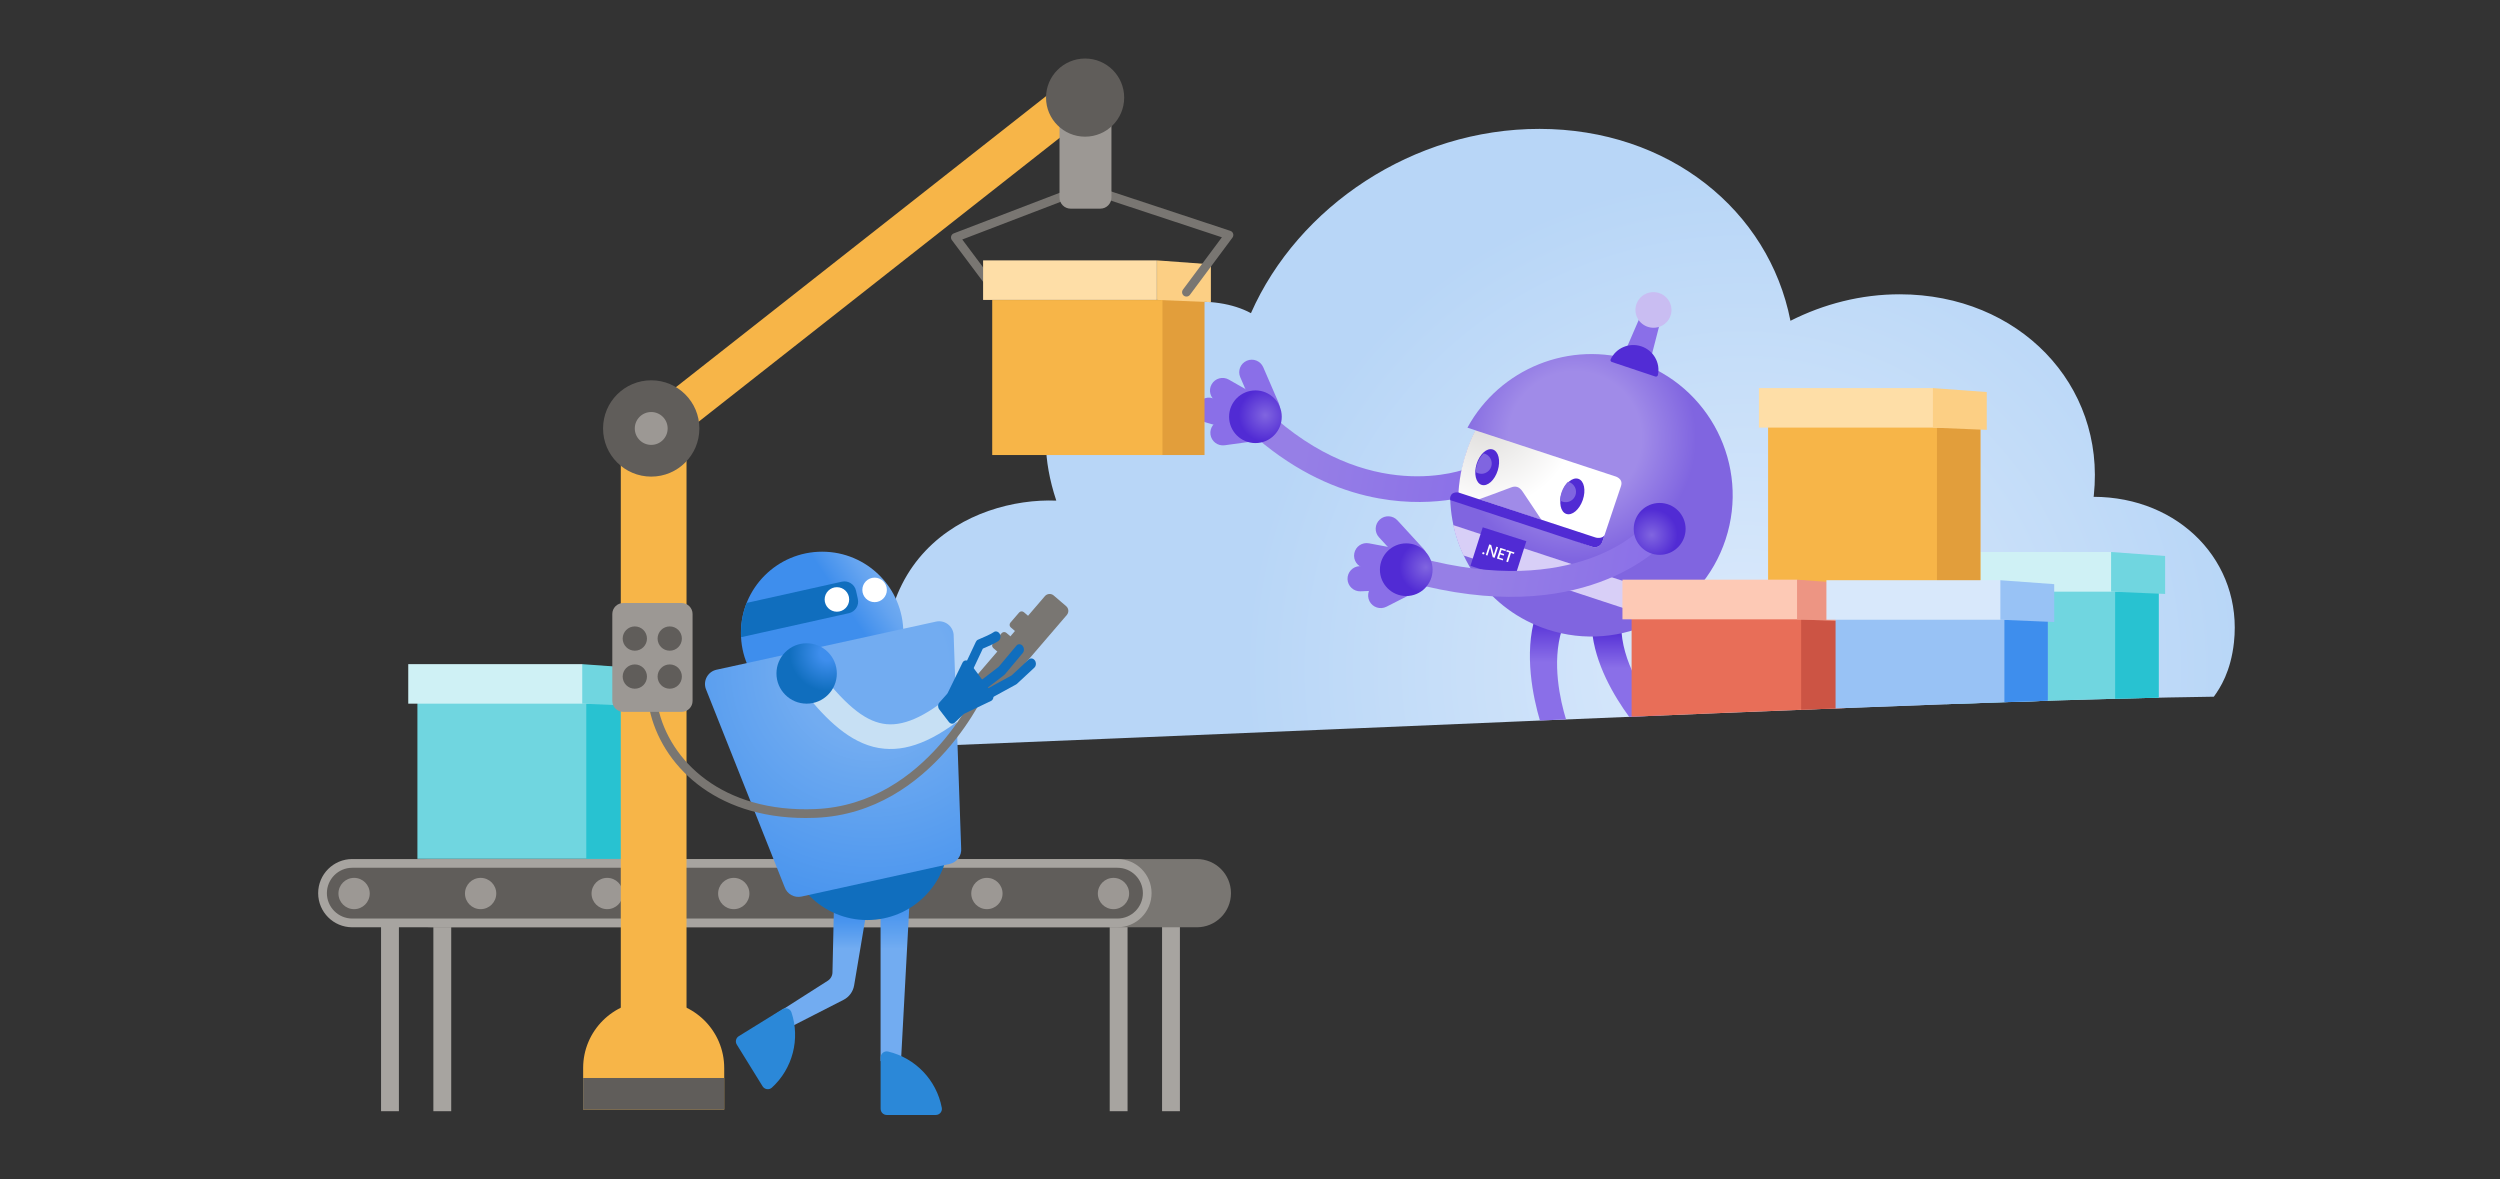 <?xml version="1.0" encoding="utf-8"?>
<!-- Generator: Adobe Illustrator 24.3.0, SVG Export Plug-In . SVG Version: 6.00 Build 0)  -->
<svg version="1.1" id="Layer_1" xmlns="http://www.w3.org/2000/svg" xmlns:xlink="http://www.w3.org/1999/xlink" x="0px" y="0px"
	 viewBox="0 0 636 300" style="enable-background:new 0 0 636 300;" xml:space="preserve">
<rect x="0" y="0" width="636" height="300" fill="#333333" stroke="none"/>
<style type="text/css">
	.st0{fill:#FBC977;}
	.st1{fill:#57AA9A;}
	.st2{fill:#F7B548;}
	.st3{fill:#6BA8F1;}
	.st4{fill:#BDD8F9;}
	.st5{fill:#8065E0;}
	.st6{fill:#FFFFFF;}
	.st7{fill:#1572E0;}
	.st8{fill:#B0D1F7;}
	.st9{fill:#FFD590;}
	.st10{fill:#7FD5CA;}
	.st11{fill:#D8E8FB;}
	.st12{fill:#C2E8E3;}
	.st13{fill:#FFECCD;}
	.st14{fill:#FEDEA7;}
	.st15{fill:#D1C5F4;}
	.st16{fill:#70D6E0;}
	.st17{fill:#25BACA;}
	.st18{fill:#1BA1B5;}
	.st19{fill:#8A6FE8;}
	.st20{fill:url(#SVGID_1_);}
	.st21{fill:#522CD5;}
	.st22{fill:url(#SVGID_2_);}
	.st23{fill:url(#SVGID_3_);}
	.st24{fill:url(#SVGID_4_);}
	.st25{fill:url(#SVGID_5_);}
	.st26{fill:#D8CFF7;}
	.st27{fill:#512BD4;}
	.st28{fill:url(#SVGID_6_);}
	.st29{fill:#A08BE8;}
	.st30{fill:url(#SVGID_7_);}
	.st31{fill:url(#SVGID_8_);}
	.st32{fill:url(#SVGID_9_);}
	.st33{fill:url(#SVGID_10_);}
	.st34{fill:url(#SVGID_11_);}
	.st35{fill:url(#SVGID_12_);}
	.st36{fill:#98C2F5;}
	.st37{fill:#0064DA;}
	.st38{fill:#3E8EED;}
	.st39{fill:#C7E0F4;}
	.st40{fill:#B3AFAB;}
	.st41{fill:#A7A4A0;}
	.st42{fill:#957EE6;}
	.st43{fill:#E5F0FC;}
	.st44{fill:#1DACCC;}
	.st45{fill:#76AFF2;}
	.st46{fill:#FCCF84;}
	.st47{fill:#8DBCF4;}
	.st48{fill:#E1DFDD;}
	.st49{fill:url(#SVGID_13_);}
	.st50{fill:url(#SVGID_14_);}
	.st51{fill:url(#SVGID_15_);}
	.st52{fill:url(#SVGID_16_);}
	.st53{fill:url(#SVGID_17_);}
	.st54{fill:url(#SVGID_18_);}
	.st55{fill:url(#SVGID_19_);}
	.st56{fill:url(#SVGID_20_);}
	.st57{fill:#C8C6C4;}
	.st58{fill:#605D5A;}
	.st59{fill:#797673;}
	.st60{fill:#64BFAF;}
	.st61{fill:#2CC7EA;}
	.st62{fill:url(#SVGID_21_);}
	.st63{fill:url(#SVGID_22_);}
	.st64{fill:url(#SVGID_23_);}
	.st65{fill:url(#SVGID_24_);}
	.st66{fill:url(#SVGID_25_);}
	.st67{fill:url(#SVGID_26_);}
	.st68{fill:#B6E3DE;}
	.st69{fill:#6FCFCE;}
	.st70{fill:#1FB1D1;}
	.st71{fill:url(#SVGID_27_);}
	.st72{fill:#FAC369;}
	.st73{fill:#E29E3B;}
	.st74{fill:#33D5F9;}
	.st75{fill:url(#SVGID_28_);}
	.st76{fill:url(#SVGID_29_);}
	.st77{fill:url(#SVGID_30_);}
	.st78{fill:url(#SVGID_31_);}
	.st79{fill:url(#SVGID_32_);}
	.st80{fill:url(#SVGID_33_);}
	.st81{fill:url(#SVGID_34_);}
	.st82{fill:url(#SVGID_35_);}
	.st83{fill:url(#SVGID_36_);}
	.st84{fill:url(#SVGID_37_);}
	.st85{fill:url(#SVGID_38_);}
	.st86{fill:#D0C5F3;}
	.st87{fill:url(#SVGID_39_);}
	.st88{fill:url(#SVGID_40_);}
	.st89{fill:url(#SVGID_41_);}
	.st90{fill:url(#SVGID_42_);}
	.st91{fill:#EEAB42;}
	.st92{fill:#E8A53F;}
	.st93{fill:#A3C9F6;}
	.st94{fill:url(#SVGID_43_);}
	.st95{fill:url(#SVGID_44_);}
	.st96{fill:url(#SVGID_45_);}
	.st97{fill:url(#SVGID_46_);}
	.st98{fill:url(#SVGID_47_);}
	.st99{fill:url(#SVGID_48_);}
	.st100{fill:url(#SVGID_49_);}
	.st101{fill:url(#SVGID_50_);}
	.st102{fill:#84817D;}
	.st103{fill:url(#SVGID_51_);}
	.st104{fill:url(#SVGID_52_);}
	.st105{fill:url(#SVGID_53_);}
	.st106{fill:url(#SVGID_54_);}
	.st107{fill:url(#SVGID_55_);}
	.st108{fill:url(#SVGID_56_);}
	.st109{fill:url(#SVGID_57_);}
	.st110{fill:url(#SVGID_58_);}
	.st111{fill:#BBACEF;}
	.st112{fill:url(#SVGID_59_);}
	.st113{fill:url(#SVGID_60_);}
	.st114{fill:url(#SVGID_61_);}
	.st115{fill:url(#SVGID_62_);}
	.st116{fill:url(#SVGID_63_);}
	.st117{fill:url(#SVGID_64_);}
	.st118{fill:url(#SVGID_65_);}
	.st119{fill:url(#SVGID_66_);}
	.st120{fill:url(#SVGID_67_);}
	.st121{fill:url(#SVGID_68_);}
	.st122{fill:url(#SVGID_69_);}
	.st123{fill:url(#SVGID_70_);}
	.st124{fill:url(#SVGID_71_);}
	.st125{fill:#CEDB59;}
	.st126{fill:#CCCAC7;}
	.st127{fill:#78881B;}
	.st128{fill:#9C9894;}
	.st129{fill:#EEF3C4;}
	.st130{fill:#B2C133;}
	.st131{fill:#D5E06D;}
	.st132{fill:#A4ECFC;}
	.st133{fill:#0B7891;}
	.st134{fill:#908D89;}
	.st135{fill:#DDDBDA;}
	.st136{fill:url(#SVGID_72_);}
	.st137{fill:url(#SVGID_73_);}
	.st138{fill:#56534F;}
	.st139{fill:#CAE0FA;}
	.st140{fill:#4995EE;}
	.st141{fill:#A7CBF6;}
	.st142{fill:#E86E58;}
	.st143{fill:#FAE969;}
	.st144{fill:#56A84F;}
	.st145{fill:none;stroke:#3085E9;stroke-width:2;stroke-miterlimit:10;}
	.st146{fill:#B2D5F8;}
	.st147{fill:#B2B2B2;}
	.st148{fill:url(#SVGID_74_);}
	.st149{fill:url(#SVGID_75_);}
	.st150{fill:url(#SVGID_76_);}
	.st151{fill:url(#SVGID_77_);}
	.st152{fill:url(#SVGID_78_);}
	.st153{fill:url(#SVGID_79_);}
	.st154{fill:url(#SVGID_80_);}
	.st155{fill:url(#SVGID_81_);}
	.st156{fill:url(#SVGID_82_);}
	.st157{fill:url(#SVGID_83_);}
	.st158{fill:url(#SVGID_84_);}
	.st159{fill:url(#SVGID_85_);}
	.st160{fill:url(#SVGID_86_);}
	.st161{fill:url(#SVGID_87_);}
	.st162{fill:url(#SVGID_88_);}
	.st163{fill:url(#SVGID_89_);}
	.st164{fill:#FFB900;}
	.st165{fill:#D5D3D0;}
	.st166{fill:none;stroke:#FF00FF;stroke-width:1.098;stroke-miterlimit:10;}
	.st167{fill:url(#SVGID_90_);}
	.st168{fill:#EA7F6B;}
	.st169{fill:#22B2C3;}
	.st170{fill:#DF6551;}
	.st171{fill:#F8BB55;}
	.st172{fill:#F8B84F;}
	.st173{fill:#40C9D6;}
	.st174{fill:#CC5444;}
	.st175{fill:#CFEFEB;}
	.st176{fill:#D3E7F8;}
	.st177{fill:#81B5F3;}
	.st178{fill:#4D4D4D;}
	.st179{fill:url(#SVGID_91_);}
	.st180{fill:#2980E7;}
	.st181{fill:#CFF1F5;}
	.st182{fill:#58D0DB;}
	.st183{fill:#28C2D1;}
	.st184{fill:#9FE4EB;}
	.st185{fill:#3097D8;}
	.st186{fill:url(#SVGID_92_);}
	.st187{fill:#939393;}
	.st188{fill:url(#SVGID_93_);}
	.st189{fill:#FEDBA1;}
	.st190{fill:#FAC670;}
	.st191{fill:#625F5B;}
	.st192{fill:#D69521;}
	.st193{fill:#7F7F7F;}
	.st194{fill:#505050;}
	.st195{fill:#D2D2D2;}
	.st196{fill:#848484;}
	.st197{fill:url(#SVGID_94_);}
	.st198{fill:#444444;}
	.st199{fill:#737373;}
	.st200{fill:url(#SVGID_95_);}
	.st201{fill:#549BEF;}
	.st202{fill:#6D6A66;}
	.st203{fill:#38776B;}
	.st204{fill:#9FE0D7;}
	.st205{fill:#45897C;}
	.st206{fill:#CFECE9;}
	.st207{fill:url(#SVGID_96_);}
	.st208{fill:url(#SVGID_97_);}
	.st209{fill:url(#SVGID_98_);}
	.st210{fill:url(#SVGID_99_);}
	.st211{fill:url(#SVGID_100_);}
	.st212{fill:url(#SVGID_101_);}
	.st213{fill:url(#SVGID_102_);}
	.st214{fill:url(#SVGID_103_);}
	.st215{fill:url(#SVGID_104_);}
	.st216{fill:url(#SVGID_105_);}
	.st217{fill:url(#SVGID_106_);}
	.st218{fill:url(#SVGID_107_);}
	.st219{fill:#29C3E5;}
	.st220{fill:#60DEFA;}
	.st221{fill:#0F849E;}
	.st222{fill:#D2F6FE;}
	.st223{fill:#179BB8;}
	.st224{fill:#AFE5DE;}
	.st225{fill:#AE9CEB;}
	.st226{fill:url(#SVGID_108_);}
	.st227{fill:#D6CDF5;}
	.st228{fill:none;stroke:#D6CDF5;stroke-width:2;stroke-miterlimit:10;}
	.st229{fill:#7354DD;}
	.st230{fill:#A8B82F;}
	.st231{fill:#C9BDF2;}
	.st232{fill:#8970E2;}
	.st233{fill:url(#SVGID_109_);}
	.st234{fill:#72ACF1;}
	.st235{fill:#57CACF;}
	.st236{fill:#FAF9F8;}
	.st237{fill:#4A4844;}
	.st238{fill:#797672;}
	.st239{fill:none;stroke:#72ACF1;stroke-width:2;stroke-miterlimit:10;}
	.st240{fill:url(#SVGID_110_);}
	.st241{fill:url(#SVGID_111_);}
	.st242{fill:url(#SVGID_112_);}
	.st243{fill:#C5D43B;}
	.st244{fill:#3085E9;}
	.st245{fill:none;stroke:#FFFFFF;stroke-width:2;stroke-miterlimit:10;}
	.st246{fill:url(#SVGID_113_);}
	.st247{fill:#42403C;}
	.st248{fill:url(#SVGID_114_);stroke:#625F5B;stroke-width:3;stroke-miterlimit:10;}
	.st249{fill:#E6E4E3;}
	.st250{fill:url(#SVGID_115_);}
	.st251{fill:url(#SVGID_116_);}
	.st252{fill:#8EE8FC;}
	.st253{fill:#927BE5;}
	.st254{fill:url(#SVGID_117_);}
	.st255{fill:url(#SVGID_118_);}
	.st256{fill:url(#SVGID_119_);}
	.st257{fill:url(#SVGID_120_);}
	.st258{fill:url(#SVGID_121_);}
	.st259{fill:url(#SVGID_122_);}
	.st260{fill:url(#SVGID_123_);}
	.st261{fill:url(#SVGID_124_);}
	.st262{fill:url(#SVGID_125_);}
	.st263{fill:url(#SVGID_126_);}
	.st264{fill:url(#SVGID_127_);}
	.st265{fill:#22B5D6;}
	.st266{fill-rule:evenodd;clip-rule:evenodd;fill:#848484;}
	.st267{fill-rule:evenodd;clip-rule:evenodd;fill:#29C3E5;}
	.st268{fill-rule:evenodd;clip-rule:evenodd;fill:#0078D7;}
	.st269{fill:#BBB8B4;}
	.st270{fill:none;}
	.st271{fill:#FDC9B5;}
	.st272{fill:#EB8875;}
	.st273{fill:url(#SVGID_128_);}
	.st274{fill:url(#SVGID_129_);}
	.st275{fill:url(#SVGID_130_);}
	.st276{fill:url(#SVGID_131_);}
	.st277{fill:url(#SVGID_132_);}
	.st278{fill:url(#SVGID_133_);}
	.st279{fill:url(#SVGID_134_);}
	.st280{fill:url(#SVGID_135_);}
	.st281{fill:url(#SVGID_136_);}
	.st282{fill:url(#SVGID_137_);}
	.st283{fill:url(#SVGID_138_);}
	.st284{fill:url(#SVGID_139_);}
	.st285{fill:url(#SVGID_140_);}
	.st286{fill:url(#SVGID_141_);}
	.st287{fill:url(#SVGID_142_);}
	.st288{fill:none;stroke:#FFFFFF;stroke-width:2.268;stroke-miterlimit:10;}
	.st289{fill:#FFEED0;}
	.st290{fill:#27BEE0;}
	.st291{fill:#BBF1FD;}
	.st292{fill:#24BADB;}
	.st293{fill:#77E3FB;}
	.st294{fill:#666666;}
	.st295{fill:#AACDF6;}
	.st296{fill:#E6E6E6;}
	.st297{fill:#7E62DF;}
	.st298{fill:url(#SVGID_143_);}
	.st299{fill:url(#SVGID_144_);}
	.st300{fill:#FCD18A;}
	.st301{fill:#D8E377;}
	.st302{fill:#DBE581;}
	.st303{fill:#81921F;}
	.st304{fill:#95A527;}
	.st305{fill-rule:evenodd;clip-rule:evenodd;fill:#A7A4A0;}
	.st306{fill:url(#SVGID_145_);}
	.st307{fill:url(#SVGID_146_);}
	.st308{fill:url(#SVGID_147_);}
	.st309{fill:#FDD490;}
	.st310{fill:#B3B3B3;}
	.st311{fill:#F09250;}
	.st312{fill:url(#SVGID_148_);}
	.st313{fill:url(#SVGID_149_);}
	.st314{fill:url(#SVGID_150_);}
	.st315{fill:url(#SVGID_151_);}
	.st316{fill:url(#SVGID_152_);}
	.st317{fill:#F2A694;}
	.st318{fill:#DC624F;}
	.st319{fill:#FDFDFD;}
	.st320{fill:#D0EDFD;}
	.st321{fill:none;stroke:#8065E0;stroke-width:3.536;stroke-miterlimit:10;}
	.st322{fill:url(#SVGID_153_);}
	.st323{fill:url(#SVGID_154_);}
	.st324{fill:url(#SVGID_155_);}
	.st325{fill:url(#SVGID_156_);}
	.st326{fill:url(#SVGID_157_);}
	.st327{fill:url(#SVGID_158_);}
	.st328{fill:url(#SVGID_159_);}
	.st329{fill:url(#SVGID_160_);}
	.st330{fill:none;stroke:#C8C6C4;stroke-width:0.195;stroke-miterlimit:10;}
	.st331{fill:url(#SVGID_161_);}
	.st332{fill:url(#SVGID_162_);}
	.st333{fill:url(#SVGID_163_);}
	.st334{fill:url(#SVGID_164_);}
	.st335{fill:url(#SVGID_165_);}
	.st336{fill:url(#SVGID_166_);}
	.st337{fill:url(#SVGID_167_);}
	.st338{fill:url(#SVGID_168_);}
	.st339{fill:url(#SVGID_169_);}
	.st340{fill:url(#SVGID_170_);}
	.st341{fill:url(#SVGID_171_);}
	.st342{fill:url(#SVGID_172_);}
	.st343{fill:url(#SVGID_173_);}
	.st344{fill:#0769DC;}
	.st345{fill:#60A2F0;}
	.st346{fill:#B5D5EA;}
	.st347{fill:#FFE5B9;}
	.st348{fill:#88DDE5;}
	.st349{fill:#1189A5;}
	.st350{fill:#222222;}
	.st351{fill:#00D8FF;}
	.st352{fill:url(#SVGID_174_);}
	.st353{fill:#F2F7FE;}
	.st354{fill:#DD0031;}
	.st355{fill:#C3002F;}
	.st356{fill:#EBA841;}
	.st357{fill:#ED9583;}
	.st358{fill:url(#SVGID_175_);}
	.st359{fill:#106EBE;}
	.st360{fill:url(#SVGID_176_);}
	.st361{fill:url(#SVGID_177_);}
	.st362{fill:#2B579A;}
	.st363{fill:url(#SVGID_178_);}
	.st364{fill:url(#SVGID_179_);}
	.st365{fill:url(#SVGID_180_);}
	.st366{fill:url(#SVGID_181_);}
	.st367{fill:url(#SVGID_182_);}
	.st368{fill:url(#SVGID_183_);}
	.st369{fill:url(#SVGID_184_);}
	.st370{fill:url(#SVGID_185_);}
	.st371{fill:url(#SVGID_186_);}
	.st372{fill:url(#SVGID_187_);}
	.st373{fill:url(#SVGID_188_);}
	.st374{fill:url(#SVGID_189_);}
	.st375{fill:url(#SVGID_190_);}
	.st376{fill:url(#SVGID_191_);}
	.st377{fill:#52A898;}
	.st378{fill:#BADBF9;}
	.st379{fill:#E1EFF9;}
	.st380{fill:#6FD0C3;}
	.st381{fill:#EFFAF8;}
	.st382{fill:url(#SVGID_192_);}
	.st383{fill:url(#SVGID_193_);}
	.st384{fill:url(#SVGID_194_);}
	.st385{fill:url(#SVGID_195_);}
	.st386{fill:url(#SVGID_196_);}
	.st387{fill:url(#SVGID_197_);}
	.st388{fill:url(#SVGID_198_);}
	.st389{fill:url(#SVGID_199_);}
	.st390{fill:url(#SVGID_200_);}
	.st391{fill:url(#SVGID_201_);}
	.st392{fill:url(#SVGID_202_);}
	.st393{fill:url(#SVGID_203_);}
	.st394{fill:url(#SVGID_204_);}
	.st395{fill:#C4C1BE;}
	.st396{fill:#9B86E7;}
	.st397{fill:#DF9B39;}
	.st398{fill:none;stroke:#FFFFFF;stroke-width:4;stroke-miterlimit:10;}
	.st399{fill:none;stroke:#FFFFFF;stroke-width:4;stroke-miterlimit:10;stroke-dasharray:4.222,6.333;}
	.st400{fill:none;stroke:#FFFFFF;stroke-width:4;stroke-miterlimit:10;stroke-dasharray:4.17,6.255;}
	.st401{fill:none;stroke:#FFFFFF;stroke-width:4;stroke-miterlimit:10;stroke-dasharray:4.227,6.34;}
	.st402{fill:none;stroke:#FFFFFF;stroke-width:4;stroke-miterlimit:10;stroke-dasharray:4.459,6.689;}
	.st403{fill:#4ADAFA;}
	.st404{fill:#EA7B66;}
	.st405{fill:#D8604D;}
	.st406{fill:#F6B29F;}
	.st407{fill:url(#SVGID_205_);}
	.st408{fill:#FFFFFF;stroke:#C5D43B;stroke-width:2;stroke-miterlimit:10;}
	.st409{fill-rule:evenodd;clip-rule:evenodd;fill:#BDD8F9;}
	.st410{fill-rule:evenodd;clip-rule:evenodd;fill:#76AFF2;}
	.st411{fill:url(#SVGID_206_);}
	.st412{fill:url(#SVGID_207_);}
	.st413{fill:url(#SVGID_208_);}
	.st414{fill:url(#SVGID_209_);}
	.st415{fill:url(#SVGID_210_);}
	.st416{fill:url(#SVGID_211_);}
	.st417{fill:url(#SVGID_212_);}
	.st418{fill:url(#SVGID_213_);}
	.st419{fill:url(#SVGID_214_);}
	.st420{fill:url(#SVGID_215_);}
	.st421{fill:url(#SVGID_216_);}
	.st422{fill:url(#SVGID_217_);}
	.st423{fill:url(#SVGID_218_);}
	.st424{fill:url(#SVGID_219_);}
	.st425{fill:url(#SVGID_220_);}
	.st426{fill:url(#SVGID_221_);}
	.st427{fill:#EC917E;}
	.st428{fill:#B53C33;}
	.st429{fill:url(#SVGID_222_);}
	.st430{fill:#F1A18E;}
	.st431{fill:url(#SVGID_223_);}
	.st432{fill:url(#SVGID_224_);}
	.st433{fill:url(#SVGID_225_);}
	.st434{fill:url(#SVGID_226_);}
	.st435{fill:url(#SVGID_227_);}
	.st436{fill:url(#SVGID_228_);}
	.st437{fill:url(#SVGID_229_);}
	.st438{fill:url(#SVGID_230_);}
	.st439{fill:url(#SVGID_231_);}
	.st440{fill:url(#SVGID_232_);}
	.st441{fill:url(#SVGID_233_);}
	.st442{fill:url(#SVGID_234_);}
	.st443{fill:url(#SVGID_235_);}
	.st444{fill:url(#SVGID_236_);}
	.st445{fill:url(#SVGID_237_);}
	.st446{fill:url(#SVGID_238_);}
	.st447{fill:url(#SVGID_239_);}
	.st448{fill:url(#SVGID_240_);}
	.st449{fill:url(#SVGID_241_);}
	.st450{fill:url(#SVGID_242_);}
	.st451{fill:url(#SVGID_243_);}
	.st452{fill:url(#SVGID_244_);}
	.st453{fill:url(#SVGID_245_);}
	.st454{fill:url(#SVGID_246_);}
	.st455{fill:url(#SVGID_247_);}
	.st456{fill:url(#SVGID_248_);}
	.st457{fill:url(#SVGID_249_);}
	.st458{fill:url(#SVGID_250_);}
	.st459{fill:url(#SVGID_251_);}
	.st460{fill:url(#SVGID_252_);}
	.st461{fill:#1BA6C5;}
	.st462{fill:url(#SVGID_253_);}
	.st463{fill-rule:evenodd;clip-rule:evenodd;fill:#BBF1FD;}
	.st464{fill:url(#SVGID_254_);}
	.st465{fill-rule:evenodd;clip-rule:evenodd;fill:#FFFFFF;}
	.st466{fill-rule:evenodd;clip-rule:evenodd;fill:#B2B2B2;}
	.st467{fill-rule:evenodd;clip-rule:evenodd;fill:#1DACCC;}
	.st468{fill:url(#SVGID_255_);}
	.st469{fill:url(#SVGID_256_);}
	.st470{fill:url(#SVGID_257_);}
	.st471{fill:url(#SVGID_258_);}
	.st472{fill:url(#SVGID_259_);}
	.st473{fill:url(#SVGID_260_);}
	.st474{fill:url(#SVGID_261_);}
	.st475{fill:url(#SVGID_262_);}
	.st476{fill:url(#SVGID_263_);}
	.st477{fill:url(#SVGID_264_);}
	.st478{fill:url(#SVGID_265_);}
	.st479{fill:url(#SVGID_266_);}
	.st480{fill:url(#SVGID_267_);}
	.st481{fill:url(#SVGID_268_);}
	.st482{fill:url(#SVGID_269_);}
	.st483{fill:#D55D4B;}
	.st484{fill:#FDD696;}
	.st485{fill:url(#SVGID_270_);}
	.st486{fill:url(#SVGID_271_);}
	.st487{fill:url(#SVGID_272_);}
	.st488{fill:url(#SVGID_273_);}
	.st489{fill:#5F5F5F;}
	.st490{fill:#F2F6D0;}
	.st491{fill:#227BE5;}
	.st492{fill:#E8FAFE;}
	.st493{fill:url(#SVGID_274_);}
	.st494{fill:url(#SVGID_275_);}
	.st495{fill:url(#SVGID_276_);}
	.st496{fill:url(#SVGID_277_);}
	.st497{fill:url(#SVGID_278_);}
	.st498{fill:url(#SVGID_279_);}
	.st499{fill:url(#SVGID_280_);}
	.st500{fill:url(#SVGID_281_);}
	.st501{fill:url(#SVGID_282_);}
	.st502{fill:url(#SVGID_283_);}
	.st503{fill:url(#SVGID_284_);}
	.st504{fill:url(#SVGID_285_);}
	.st505{fill:url(#SVGID_286_);}
	.st506{fill:url(#SVGID_287_);}
	.st507{fill:url(#SVGID_288_);}
	.st508{fill:url(#SVGID_289_);}
	.st509{fill:#0D7E98;}
	.st510{fill:#E56B56;}
	.st511{fill:#F9BE5C;}
	.st512{fill:#CB8930;}
	.st513{fill:none;stroke:#FFFFFF;stroke-width:2.861;stroke-miterlimit:10;}
	.st514{fill:none;stroke:#B3AFAB;stroke-width:1.43;stroke-linecap:round;stroke-linejoin:round;stroke-miterlimit:10;}
	.st515{fill-rule:evenodd;clip-rule:evenodd;fill:#F7B548;}
	.st516{fill:url(#SVGID_290_);}
	.st517{fill:url(#SVGID_291_);}
	.st518{fill:url(#SVGID_292_);}
	.st519{fill:url(#SVGID_293_);}
	.st520{fill:url(#SVGID_294_);}
	.st521{fill:url(#SVGID_295_);}
	.st522{fill:url(#SVGID_296_);}
	.st523{fill:url(#SVGID_297_);}
	.st524{fill:url(#SVGID_298_);}
	.st525{fill:url(#SVGID_299_);}
	.st526{fill:url(#SVGID_300_);}
	.st527{fill:url(#SVGID_301_);}
	.st528{fill:url(#SVGID_302_);}
	.st529{fill:url(#SVGID_303_);}
	.st530{fill:url(#SVGID_304_);}
	.st531{fill:url(#SVGID_305_);}
	.st532{fill:url(#SVGID_306_);}
	.st533{fill:url(#SVGID_307_);}
	.st534{fill:url(#SVGID_308_);}
	.st535{fill:url(#SVGID_309_);}
	.st536{fill:url(#SVGID_310_);}
	.st537{fill:url(#SVGID_311_);}
	.st538{fill:url(#SVGID_312_);}
	.st539{fill:url(#SVGID_313_);}
	.st540{fill:url(#SVGID_314_);}
	.st541{fill:url(#SVGID_315_);}
	.st542{fill:#138FAB;}
	.st543{fill:#B1E9EE;}
	.st544{fill:none;stroke:#FF00FF;stroke-width:37.753;stroke-miterlimit:10;}
	.st545{clip-path:url(#SVGID_317_);fill:#8065E0;}
	.st546{clip-path:url(#SVGID_317_);fill:#7F64E0;}
	.st547{clip-path:url(#SVGID_317_);fill:#7F63E0;}
	.st548{clip-path:url(#SVGID_317_);fill:#7E63DF;}
	.st549{clip-path:url(#SVGID_317_);fill:#7D62DF;}
	.st550{clip-path:url(#SVGID_317_);fill:#7D61DF;}
	.st551{clip-path:url(#SVGID_317_);fill:#7C60DF;}
	.st552{clip-path:url(#SVGID_317_);fill:#7B5FDF;}
	.st553{clip-path:url(#SVGID_317_);fill:#7B5EDF;}
	.st554{clip-path:url(#SVGID_317_);fill:#7A5DDE;}
	.st555{clip-path:url(#SVGID_317_);fill:#795CDE;}
	.st556{clip-path:url(#SVGID_317_);fill:#785BDE;}
	.st557{clip-path:url(#SVGID_317_);fill:#775ADE;}
	.st558{clip-path:url(#SVGID_317_);fill:#7659DD;}
	.st559{clip-path:url(#SVGID_317_);fill:#7658DD;}
	.st560{clip-path:url(#SVGID_317_);fill:#7557DD;}
	.st561{clip-path:url(#SVGID_317_);fill:#7456DD;}
	.st562{clip-path:url(#SVGID_317_);fill:#7355DC;}
	.st563{clip-path:url(#SVGID_317_);fill:#7254DC;}
	.st564{clip-path:url(#SVGID_317_);fill:#7153DC;}
	.st565{clip-path:url(#SVGID_317_);fill:#7051DC;}
	.st566{clip-path:url(#SVGID_317_);fill:#6F50DB;}
	.st567{clip-path:url(#SVGID_317_);fill:#6E4FDB;}
	.st568{clip-path:url(#SVGID_317_);fill:#6D4EDB;}
	.st569{clip-path:url(#SVGID_317_);fill:#6C4DDB;}
	.st570{clip-path:url(#SVGID_317_);fill:#6B4BDA;}
	.st571{clip-path:url(#SVGID_317_);fill:#6A4ADA;}
	.st572{clip-path:url(#SVGID_317_);fill:#6949DA;}
	.st573{clip-path:url(#SVGID_317_);fill:#6848DA;}
	.st574{clip-path:url(#SVGID_317_);fill:#6746D9;}
	.st575{clip-path:url(#SVGID_317_);fill:#6645D9;}
	.st576{clip-path:url(#SVGID_317_);fill:#6544D9;}
	.st577{clip-path:url(#SVGID_317_);fill:#6443D9;}
	.st578{clip-path:url(#SVGID_317_);fill:#6442D8;}
	.st579{clip-path:url(#SVGID_317_);fill:#6341D8;}
	.st580{clip-path:url(#SVGID_317_);fill:#6240D8;}
	.st581{clip-path:url(#SVGID_317_);fill:#613FD8;}
	.st582{clip-path:url(#SVGID_317_);fill:#603ED8;}
	.st583{clip-path:url(#SVGID_317_);fill:#603DD7;}
	.st584{clip-path:url(#SVGID_317_);fill:#5F3CD7;}
	.st585{clip-path:url(#SVGID_317_);fill:#5E3BD7;}
	.st586{clip-path:url(#SVGID_317_);fill:#5D3AD7;}
	.st587{clip-path:url(#SVGID_317_);fill:#5C39D7;}
	.st588{clip-path:url(#SVGID_317_);fill:#5B38D6;}
	.st589{clip-path:url(#SVGID_317_);fill:#5A37D6;}
	.st590{clip-path:url(#SVGID_317_);fill:#5A36D6;}
	.st591{clip-path:url(#SVGID_317_);fill:#5935D6;}
	.st592{clip-path:url(#SVGID_317_);fill:#5834D6;}
	.st593{clip-path:url(#SVGID_317_);fill:#5732D5;}
	.st594{clip-path:url(#SVGID_317_);fill:#5631D5;}
	.st595{clip-path:url(#SVGID_317_);fill:#5530D5;}
	.st596{clip-path:url(#SVGID_317_);fill:#542FD5;}
	.st597{clip-path:url(#SVGID_317_);fill:#542ED5;}
	.st598{clip-path:url(#SVGID_317_);fill:#532DD4;}
	.st599{clip-path:url(#SVGID_317_);fill:#522CD4;}
	.st600{clip-path:url(#SVGID_317_);fill:#512BD4;}
	.st601{fill:#63D3DE;}
	.st602{fill:url(#SVGID_318_);}
	.st603{fill:url(#SVGID_319_);}
	.st604{fill:url(#SVGID_320_);}
	.st605{fill:none;stroke:#FF00FF;stroke-width:39.664;stroke-miterlimit:10;}
	.st606{fill:url(#SVGID_321_);}
	.st607{fill:url(#SVGID_322_);}
	.st608{fill:url(#SVGID_323_);}
	.st609{fill:url(#SVGID_324_);}
	.st610{fill:url(#SVGID_325_);}
	.st611{fill:url(#SVGID_326_);}
	.st612{fill:url(#SVGID_327_);}
	.st613{fill:url(#SVGID_328_);}
	.st614{fill:url(#SVGID_329_);}
	.st615{fill:url(#SVGID_330_);}
	.st616{fill:url(#SVGID_331_);}
	.st617{fill:#9EAE2B;}
	.st618{fill:url(#SVGID_332_);}
	.st619{fill:url(#SVGID_333_);}
	.st620{fill:url(#SVGID_334_);}
	.st621{fill:url(#SVGID_335_);}
	.st622{fill:url(#SVGID_336_);}
	.st623{fill:url(#SVGID_337_);}
	.st624{fill:url(#SVGID_338_);}
	.st625{fill:url(#SVGID_339_);}
	.st626{fill:url(#SVGID_340_);}
	.st627{fill:url(#SVGID_341_);}
	.st628{fill:url(#SVGID_342_);}
	.st629{fill:url(#SVGID_343_);}
	.st630{fill:url(#SVGID_344_);}
	.st631{fill:url(#SVGID_345_);}
	.st632{fill:url(#SVGID_346_);}
	.st633{fill:url(#SVGID_347_);}
	.st634{fill:#D8F3FE;}
	.st635{fill:#085A7E;}
	.st636{fill:#E1EA95;}
	.st637{fill:#FEE0AD;}
	.st638{fill:#8E7A6F;}
	.st639{fill:#191717;}
	.st640{fill:#F0DB4F;}
	.st641{fill:#323330;}
	.st642{fill:url(#SVGID_348_);}
	.st643{fill:url(#SVGID_349_);}
	.st644{fill:url(#SVGID_350_);}
	.st645{fill:url(#SVGID_351_);}
	.st646{fill:url(#SVGID_352_);}
	.st647{fill:url(#SVGID_353_);}
	.st648{fill:url(#SVGID_354_);}
	.st649{fill:url(#SVGID_355_);}
	.st650{fill:url(#SVGID_356_);}
	.st651{fill:url(#SVGID_357_);}
	.st652{fill:url(#SVGID_358_);}
	.st653{fill:url(#SVGID_359_);}
	.st654{fill:#8577E5;}
	.st655{fill:url(#SVGID_360_);}
	.st656{fill:#263619;}
	.st657{fill:#6E7F17;}
	.st658{fill:#EEEDEC;}
	.st659{fill:#DEE88B;}
	.st660{fill:url(#SVGID_361_);}
	.st661{fill:none;stroke:#FFFFFF;stroke-width:3.008;stroke-linecap:round;stroke-linejoin:round;stroke-miterlimit:10;}
	.st662{fill:none;stroke:#FFFFFF;stroke-width:3.567;stroke-linecap:round;stroke-linejoin:round;stroke-miterlimit:10;}
	.st663{fill:#F7F6F6;}
	.st664{fill:#CBD94F;}
	.st665{fill:#CF5746;}
	.st666{fill:#ED8422;}
	.st667{fill-rule:evenodd;clip-rule:evenodd;fill:#A3C9F6;}
	.st668{fill:url(#SVGID_362_);}
	.st669{fill-rule:evenodd;clip-rule:evenodd;fill:#549BEF;}
	.st670{fill:#FDD99C;}
	.st671{fill:#C4832D;}
	.st672{fill:#FFF2DC;}
	.st673{fill:#1595B2;}
	.st674{fill:url(#SVGID_363_);}
	.st675{fill:url(#SVGID_364_);}
	.st676{fill:url(#SVGID_365_);}
	.st677{fill:url(#SVGID_366_);}
	.st678{fill:url(#SVGID_367_);}
	.st679{fill:url(#SVGID_368_);}
	.st680{fill:url(#SVGID_369_);}
	.st681{fill:url(#SVGID_370_);}
	.st682{fill:url(#SVGID_371_);}
	.st683{fill:url(#SVGID_372_);}
	.st684{fill:url(#SVGID_373_);}
	.st685{fill:url(#SVGID_374_);}
	.st686{fill:url(#SVGID_375_);}
	.st687{fill:#EDF7F6;}
	.st688{fill:url(#SVGID_376_);}
	.st689{fill:url(#SVGID_377_);}
	.st690{fill:#E97762;}
	.st691{fill:url(#SVGID_378_);}
	.st692{fill:url(#SVGID_379_);}
	.st693{fill:url(#SVGID_380_);}
	.st694{fill:url(#SVGID_381_);}
	.st695{fill:url(#SVGID_382_);}
	.st696{fill:url(#SVGID_383_);}
	.st697{fill:url(#SVGID_384_);}
	.st698{fill:url(#SVGID_385_);}
	.st699{fill:url(#SVGID_386_);}
	.st700{fill:url(#SVGID_387_);}
	.st701{fill:url(#SVGID_388_);}
	.st702{fill:#A2AD6D;}
	.st703{fill:#E3646A;}
	.st704{fill:#889643;}
	.st705{fill:#EE8F94;}
	.st706{fill:url(#SVGID_389_);}
	.st707{fill:url(#SVGID_390_);}
	.st708{fill:#1C77E2;}
	.st709{fill:#D18F33;}
	.st710{fill:none;stroke:#C740B6;stroke-width:2.065;stroke-miterlimit:10;}
	.st711{fill:#E26854;}
	.st712{fill:#F9BDAA;}
	.st713{fill:url(#SVGID_391_);}
	.st714{fill:url(#SVGID_392_);}
	.st715{fill:#519F90;}
	.st716{fill:#4E9A8B;}
	.st717{fill:none;stroke:#C2E8E3;stroke-width:1.576;stroke-miterlimit:10;}
	.st718{fill:url(#SVGID_393_);}
	.st719{fill:url(#SVGID_394_);}
	.st720{fill:url(#SVGID_395_);}
	.st721{fill:url(#SVGID_396_);}
	.st722{fill:url(#SVGID_397_);}
	.st723{fill:none;stroke:#FF00FF;stroke-width:29.908;stroke-miterlimit:10;}
	.st724{fill:url(#SVGID_398_);}
	.st725{fill:url(#SVGID_399_);}
	.st726{fill:url(#SVGID_400_);}
	.st727{fill:url(#SVGID_401_);}
	.st728{fill:url(#SVGID_402_);}
	.st729{fill:url(#SVGID_403_);}
	.st730{fill:url(#SVGID_404_);}
	.st731{fill:url(#SVGID_405_);}
	.st732{fill:url(#SVGID_406_);}
	.st733{fill:#2B88D8;}
	.st734{fill:url(#SVGID_407_);}
	.st735{fill:url(#SVGID_408_);}
	.st736{fill:url(#SVGID_409_);}
	.st737{fill:url(#SVGID_410_);}
	.st738{fill:url(#SVGID_411_);}
	.st739{fill:url(#SVGID_412_);}
	.st740{fill:url(#SVGID_413_);}
	.st741{fill:url(#SVGID_414_);}
	.st742{fill:url(#SVGID_415_);}
	.st743{fill:url(#SVGID_416_);}
	.st744{fill:url(#SVGID_417_);}
	.st745{fill:url(#SVGID_418_);}
	.st746{fill:url(#SVGID_419_);}
	.st747{fill:url(#SVGID_420_);}
	.st748{fill:url(#SVGID_421_);}
	.st749{fill:url(#SVGID_422_);}
	.st750{fill:url(#SVGID_423_);}
	.st751{fill:#F0AE00;}
	.st752{fill:#3F3C38;}
	.st753{fill:#BBCB37;}
	.st754{fill:url(#SVGID_424_);}
	.st755{fill:url(#SVGID_425_);}
	.st756{fill:url(#SVGID_426_);}
	.st757{fill:url(#SVGID_427_);}
	.st758{fill:url(#SVGID_428_);}
	.st759{fill:url(#SVGID_429_);}
	.st760{fill:url(#SVGID_430_);}
	.st761{fill:url(#SVGID_431_);}
	.st762{fill:url(#SVGID_432_);}
	.st763{fill:url(#SVGID_433_);}
	.st764{fill:url(#SVGID_434_);}
	.st765{fill:url(#SVGID_435_);}
	.st766{fill:url(#SVGID_436_);}
	.st767{fill:url(#SVGID_437_);}
	.st768{fill:url(#SVGID_438_);}
	.st769{fill:url(#SVGID_439_);}
	.st770{fill:#F4AC99;}
	.st771{fill:url(#SVGID_440_);}
	.st772{fill:url(#SVGID_441_);}
	.st773{fill:url(#SVGID_442_);}
	.st774{fill:url(#SVGID_443_);}
	.st775{fill:url(#SVGID_444_);}
	.st776{fill:url(#SVGID_445_);}
	.st777{clip-path:url(#SVGID_447_);fill:#8065E0;}
	.st778{clip-path:url(#SVGID_447_);fill:#7F64E0;}
	.st779{clip-path:url(#SVGID_447_);fill:#7F63E0;}
	.st780{clip-path:url(#SVGID_447_);fill:#7E63DF;}
	.st781{clip-path:url(#SVGID_447_);fill:#7D62DF;}
	.st782{clip-path:url(#SVGID_447_);fill:#7D61DF;}
	.st783{clip-path:url(#SVGID_447_);fill:#7C60DF;}
	.st784{clip-path:url(#SVGID_447_);fill:#7B5FDF;}
	.st785{clip-path:url(#SVGID_447_);fill:#7B5EDF;}
	.st786{clip-path:url(#SVGID_447_);fill:#7A5DDE;}
	.st787{clip-path:url(#SVGID_447_);fill:#795CDE;}
	.st788{clip-path:url(#SVGID_447_);fill:#785BDE;}
	.st789{clip-path:url(#SVGID_447_);fill:#775ADE;}
	.st790{clip-path:url(#SVGID_447_);fill:#7659DD;}
	.st791{clip-path:url(#SVGID_447_);fill:#7658DD;}
	.st792{clip-path:url(#SVGID_447_);fill:#7557DD;}
	.st793{clip-path:url(#SVGID_447_);fill:#7456DD;}
	.st794{clip-path:url(#SVGID_447_);fill:#7355DC;}
	.st795{clip-path:url(#SVGID_447_);fill:#7254DC;}
	.st796{clip-path:url(#SVGID_447_);fill:#7153DC;}
	.st797{clip-path:url(#SVGID_447_);fill:#7051DC;}
	.st798{clip-path:url(#SVGID_447_);fill:#6F50DB;}
	.st799{clip-path:url(#SVGID_447_);fill:#6E4FDB;}
	.st800{clip-path:url(#SVGID_447_);fill:#6D4EDB;}
	.st801{clip-path:url(#SVGID_447_);fill:#6C4DDB;}
	.st802{clip-path:url(#SVGID_447_);fill:#6B4BDA;}
	.st803{clip-path:url(#SVGID_447_);fill:#6A4ADA;}
	.st804{clip-path:url(#SVGID_447_);fill:#6949DA;}
	.st805{clip-path:url(#SVGID_447_);fill:#6848DA;}
	.st806{clip-path:url(#SVGID_447_);fill:#6746D9;}
	.st807{clip-path:url(#SVGID_447_);fill:#6645D9;}
	.st808{clip-path:url(#SVGID_447_);fill:#6544D9;}
	.st809{clip-path:url(#SVGID_447_);fill:#6443D9;}
	.st810{clip-path:url(#SVGID_447_);fill:#6442D8;}
	.st811{clip-path:url(#SVGID_447_);fill:#6341D8;}
	.st812{clip-path:url(#SVGID_447_);fill:#6240D8;}
	.st813{clip-path:url(#SVGID_447_);fill:#613FD8;}
	.st814{clip-path:url(#SVGID_447_);fill:#603ED8;}
	.st815{clip-path:url(#SVGID_447_);fill:#603DD7;}
	.st816{clip-path:url(#SVGID_447_);fill:#5F3CD7;}
	.st817{clip-path:url(#SVGID_447_);fill:#5E3BD7;}
	.st818{clip-path:url(#SVGID_447_);fill:#5D3AD7;}
	.st819{clip-path:url(#SVGID_447_);fill:#5C39D7;}
	.st820{clip-path:url(#SVGID_447_);fill:#5B38D6;}
	.st821{clip-path:url(#SVGID_447_);fill:#5A37D6;}
	.st822{clip-path:url(#SVGID_447_);fill:#5A36D6;}
	.st823{clip-path:url(#SVGID_447_);fill:#5935D6;}
	.st824{clip-path:url(#SVGID_447_);fill:#5834D6;}
	.st825{clip-path:url(#SVGID_447_);fill:#5732D5;}
	.st826{clip-path:url(#SVGID_447_);fill:#5631D5;}
	.st827{clip-path:url(#SVGID_447_);fill:#5530D5;}
	.st828{clip-path:url(#SVGID_447_);fill:#542FD5;}
	.st829{clip-path:url(#SVGID_447_);fill:#542ED5;}
	.st830{clip-path:url(#SVGID_447_);fill:#532DD4;}
	.st831{clip-path:url(#SVGID_447_);fill:#522CD4;}
	.st832{clip-path:url(#SVGID_447_);fill:#512BD4;}
	.st833{fill:url(#SVGID_448_);}
	.st834{clip-path:url(#SVGID_450_);fill:#8065E0;}
	.st835{clip-path:url(#SVGID_450_);fill:#7F64E0;}
	.st836{clip-path:url(#SVGID_450_);fill:#7F63E0;}
	.st837{clip-path:url(#SVGID_450_);fill:#7E63DF;}
	.st838{clip-path:url(#SVGID_450_);fill:#7D62DF;}
	.st839{clip-path:url(#SVGID_450_);fill:#7D61DF;}
	.st840{clip-path:url(#SVGID_450_);fill:#7C60DF;}
	.st841{clip-path:url(#SVGID_450_);fill:#7B5FDF;}
	.st842{clip-path:url(#SVGID_450_);fill:#7B5EDF;}
	.st843{clip-path:url(#SVGID_450_);fill:#7A5DDE;}
	.st844{clip-path:url(#SVGID_450_);fill:#795CDE;}
	.st845{clip-path:url(#SVGID_450_);fill:#785BDE;}
	.st846{clip-path:url(#SVGID_450_);fill:#775ADE;}
	.st847{clip-path:url(#SVGID_450_);fill:#7659DD;}
	.st848{clip-path:url(#SVGID_450_);fill:#7658DD;}
	.st849{clip-path:url(#SVGID_450_);fill:#7557DD;}
	.st850{clip-path:url(#SVGID_450_);fill:#7456DD;}
	.st851{clip-path:url(#SVGID_450_);fill:#7355DC;}
	.st852{clip-path:url(#SVGID_450_);fill:#7254DC;}
	.st853{clip-path:url(#SVGID_450_);fill:#7153DC;}
	.st854{clip-path:url(#SVGID_450_);fill:#7051DC;}
	.st855{clip-path:url(#SVGID_450_);fill:#6F50DB;}
	.st856{clip-path:url(#SVGID_450_);fill:#6E4FDB;}
	.st857{clip-path:url(#SVGID_450_);fill:#6D4EDB;}
	.st858{clip-path:url(#SVGID_450_);fill:#6C4DDB;}
	.st859{clip-path:url(#SVGID_450_);fill:#6B4BDA;}
	.st860{clip-path:url(#SVGID_450_);fill:#6A4ADA;}
	.st861{clip-path:url(#SVGID_450_);fill:#6949DA;}
	.st862{clip-path:url(#SVGID_450_);fill:#6848DA;}
	.st863{clip-path:url(#SVGID_450_);fill:#6746D9;}
	.st864{clip-path:url(#SVGID_450_);fill:#6645D9;}
	.st865{clip-path:url(#SVGID_450_);fill:#6544D9;}
	.st866{clip-path:url(#SVGID_450_);fill:#6443D9;}
	.st867{clip-path:url(#SVGID_450_);fill:#6442D8;}
	.st868{clip-path:url(#SVGID_450_);fill:#6341D8;}
	.st869{clip-path:url(#SVGID_450_);fill:#6240D8;}
	.st870{clip-path:url(#SVGID_450_);fill:#613FD8;}
	.st871{clip-path:url(#SVGID_450_);fill:#603ED8;}
	.st872{clip-path:url(#SVGID_450_);fill:#603DD7;}
	.st873{clip-path:url(#SVGID_450_);fill:#5F3CD7;}
	.st874{clip-path:url(#SVGID_450_);fill:#5E3BD7;}
	.st875{clip-path:url(#SVGID_450_);fill:#5D3AD7;}
	.st876{clip-path:url(#SVGID_450_);fill:#5C39D7;}
	.st877{clip-path:url(#SVGID_450_);fill:#5B38D6;}
	.st878{clip-path:url(#SVGID_450_);fill:#5A37D6;}
	.st879{clip-path:url(#SVGID_450_);fill:#5A36D6;}
	.st880{clip-path:url(#SVGID_450_);fill:#5935D6;}
	.st881{clip-path:url(#SVGID_450_);fill:#5834D6;}
	.st882{clip-path:url(#SVGID_450_);fill:#5732D5;}
	.st883{clip-path:url(#SVGID_450_);fill:#5631D5;}
	.st884{clip-path:url(#SVGID_450_);fill:#5530D5;}
	.st885{clip-path:url(#SVGID_450_);fill:#542FD5;}
	.st886{clip-path:url(#SVGID_450_);fill:#542ED5;}
	.st887{clip-path:url(#SVGID_450_);fill:#532DD4;}
	.st888{clip-path:url(#SVGID_450_);fill:#522CD4;}
	.st889{clip-path:url(#SVGID_450_);fill:#512BD4;}
	.st890{fill:url(#SVGID_451_);}
	.st891{fill:url(#SVGID_452_);}
	.st892{fill:url(#SVGID_453_);}
	.st893{fill:url(#SVGID_454_);}
	.st894{fill:url(#SVGID_455_);}
	.st895{fill:url(#SVGID_456_);}
	.st896{fill:url(#SVGID_457_);}
	.st897{fill:url(#SVGID_458_);}
	.st898{fill:url(#SVGID_459_);}
	.st899{fill:url(#SVGID_460_);}
	.st900{fill:url(#SVGID_461_);}
	.st901{fill:url(#SVGID_462_);}
	.st902{fill:url(#SVGID_463_);}
	.st903{fill:url(#SVGID_464_);}
	.st904{fill:url(#SVGID_465_);}
	.st905{fill:url(#SVGID_466_);}
	.st906{fill:url(#SVGID_467_);}
	.st907{fill:url(#SVGID_468_);}
	.st908{fill:url(#SVGID_469_);}
	.st909{fill:#EB8470;}
	.st910{fill:url(#SVGID_470_);}
	.st911{fill:url(#SVGID_471_);}
	.st912{fill:url(#SVGID_472_);}
	.st913{fill:url(#SVGID_473_);}
	.st914{fill:url(#SVGID_474_);}
	.st915{fill:url(#SVGID_475_);}
	.st916{fill:url(#SVGID_476_);}
	.st917{fill:url(#SVGID_477_);}
	.st918{fill:url(#SVGID_478_);}
	.st919{fill:url(#SVGID_479_);}
	.st920{fill:url(#SVGID_480_);}
	.st921{fill:url(#SVGID_481_);}
	.st922{fill:url(#SVGID_482_);}
	.st923{fill:url(#SVGID_483_);}
	.st924{fill:url(#SVGID_484_);}
	.st925{fill:url(#SVGID_485_);}
	.st926{fill:url(#SVGID_486_);}
	.st927{fill:url(#SVGID_487_);}
	.st928{fill:url(#SVGID_488_);}
	.st929{fill:url(#SVGID_489_);}
	.st930{fill:url(#SVGID_490_);}
	.st931{fill:url(#SVGID_491_);}
	.st932{fill:url(#SVGID_492_);}
	.st933{fill:url(#SVGID_493_);}
	.st934{fill:url(#SVGID_494_);}
	.st935{fill:url(#SVGID_495_);}
	.st936{fill:url(#SVGID_496_);}
	.st937{fill:url(#SVGID_497_);}
	.st938{fill:url(#SVGID_498_);}
	.st939{fill:url(#SVGID_499_);}
	.st940{fill:url(#SVGID_500_);}
	.st941{fill:url(#SVGID_501_);}
	.st942{fill:url(#SVGID_502_);}
	.st943{fill:url(#SVGID_503_);}
	.st944{fill:url(#SVGID_504_);}
	.st945{fill:url(#SVGID_505_);}
	.st946{fill:url(#SVGID_506_);}
	.st947{fill:url(#SVGID_507_);}
	.st948{fill:url(#SVGID_508_);}
	.st949{fill:url(#SVGID_509_);}
	.st950{fill:url(#SVGID_510_);}
	.st951{fill:url(#SVGID_511_);}
	.st952{fill:url(#SVGID_512_);}
	.st953{fill:url(#SVGID_513_);}
	.st954{fill:url(#SVGID_514_);}
	.st955{fill:url(#SVGID_515_);}
	.st956{fill:url(#SVGID_516_);}
	.st957{fill:url(#SVGID_517_);}
	.st958{fill:url(#SVGID_518_);}
	.st959{fill:url(#SVGID_519_);}
	.st960{fill:url(#SVGID_520_);}
	.st961{fill:url(#SVGID_521_);}
	.st962{fill:url(#SVGID_522_);}
	.st963{fill:url(#SVGID_523_);}
	.st964{fill:url(#SVGID_524_);}
	.st965{fill:url(#SVGID_525_);}
	.st966{fill:url(#SVGID_526_);}
	.st967{fill:url(#SVGID_527_);}
	.st968{fill:url(#SVGID_528_);}
	.st969{fill:url(#SVGID_529_);}
	.st970{fill:url(#SVGID_530_);}
	.st971{fill:url(#SVGID_531_);}
	.st972{fill:url(#SVGID_532_);}
	.st973{fill:url(#SVGID_533_);}
	.st974{fill:url(#SVGID_534_);}
	.st975{fill:url(#SVGID_535_);}
	.st976{fill:url(#SVGID_536_);}
	.st977{fill:url(#SVGID_537_);}
	.st978{fill:url(#SVGID_538_);}
	.st979{fill:url(#SVGID_539_);}
	.st980{fill:url(#SVGID_540_);}
	.st981{fill:url(#SVGID_541_);}
	.st982{fill:url(#SVGID_542_);}
	.st983{fill:#F9C163;}
	.st984{fill:url(#SVGID_543_);}
	.st985{fill:#E6F2FC;}
	.st986{fill:url(#SVGID_544_);}
	.st987{fill:url(#SVGID_545_);}
	.st988{fill:url(#SVGID_546_);}
	.st989{fill:url(#SVGID_547_);}
	.st990{fill:url(#SVGID_548_);}
	.st991{fill:url(#SVGID_549_);}
	.st992{fill:none;stroke:#908D89;stroke-width:2;stroke-miterlimit:10;}
	.st993{fill:url(#SVGID_550_);}
	.st994{fill:url(#SVGID_551_);}
	.st995{fill:url(#SVGID_552_);}
	.st996{fill:url(#SVGID_553_);}
	.st997{fill:url(#SVGID_554_);}
	.st998{fill:url(#SVGID_555_);}
	.st999{fill:url(#SVGID_556_);}
	.st1000{fill:url(#SVGID_557_);}
	.st1001{fill:url(#SVGID_558_);}
	.st1002{fill:url(#SVGID_559_);}
	.st1003{fill:url(#SVGID_560_);}
	.st1004{fill:url(#SVGID_561_);}
	.st1005{fill:url(#SVGID_562_);}
	.st1006{fill:url(#SVGID_563_);}
	.st1007{fill:url(#SVGID_564_);}
	.st1008{fill:url(#SVGID_565_);}
	.st1009{fill:#2ECCEF;}
	.st1010{fill:url(#SVGID_566_);}
	.st1011{fill:#DDF3FF;}
	.st1012{fill:#DF972B;}
	.st1013{fill:#F2F1F0;}
	.st1014{fill:#F4F3F2;}
	.st1015{fill:#6BAFE9;}
	.st1016{fill:#E96F5F;}
	.st1017{fill:#F2D850;}
	.st1018{fill:#8DE265;}
	.st1019{fill:url(#SVGID_567_);}
	.st1020{fill:url(#SVGID_570_);}
	.st1021{fill:url(#SVGID_573_);}
</style>
<g>
	
		<radialGradient id="SVGID_1_" cx="443.388" cy="170.255" r="131.029" gradientTransform="matrix(1 0 0 0.99 0 1.702)" gradientUnits="userSpaceOnUse">
		<stop  offset="0.117" style="stop-color:#D8E8FB"/>
		<stop  offset="0.97" style="stop-color:#B8D6F7"/>
	</radialGradient>
	<path class="st20" d="M532.61,126.39c0.01-0.13,0.06-0.27,0.06-0.4c2.98-28.2-19.11-51.08-49.34-51.12
		c-9.9-0.01-19.4,2.47-27.84,6.74c-5.51-28.15-30.99-48.79-63.82-48.82c-32.13-0.03-61.44,19.71-73.43,46.88
		c-18.37-9.97-63.55,5.4-49.52,47.69c-21.25-0.83-54.05,14.03-40.52,62.78c167.93-6.81,276.22-12.1,335-12.9
		c1.63-2.26,4.31-6.38,5.12-13.82C570.53,143,554.48,126.43,532.61,126.39z"/>
	
		<linearGradient id="SVGID_2_" gradientUnits="userSpaceOnUse" x1="471.123" y1="102.356" x2="525.872" y2="102.356" gradientTransform="matrix(1.127 0.203 -0.177 0.984 -196.766 -84.46)">
		<stop  offset="0.249" style="stop-color:#967FE6"/>
		<stop  offset="1" style="stop-color:#8A6FE8"/>
	</linearGradient>
	<path class="st22" d="M377.21,125.08l-3.45-6.09l-0.28,0.11c-1.02,0.41-25.25,9.71-51.34-14.78l-0.22-0.21l-5.42,4.45l0.22,0.21
		c1.59,1.5,3.25,2.94,4.93,4.29c10.35,8.31,20.48,12.18,29.17,13.74c15.13,2.72,25.94-1.54,26.11-1.61L377.21,125.08z"/>
	<g>
		<path class="st19" d="M321.37,93.43l3.92,9.06c0.7,1.61-0.04,3.49-1.66,4.19l0,0c-1.61,0.7-3.49-0.04-4.19-1.66l-3.92-9.06
			c-0.7-1.61,0.04-3.49,1.66-4.19l0,0C318.8,91.07,320.67,91.81,321.37,93.43z"/>
		<path class="st19" d="M318.1,112.37l-6.57,0.91c-1.75,0.23-3.36-1-3.59-2.76c-0.23-1.75,1-3.36,2.76-3.59l6.74-0.93L318.1,112.37z
			"/>
		<path class="st19" d="M315.38,110.03l-8.77-2.61c-1.69-0.51-2.65-2.3-2.14-3.99c0.51-1.69,2.3-2.65,3.99-2.14l6.53,1.92
			L315.38,110.03z"/>
		<path class="st19" d="M317.4,106.68l-7.96-4.54c-1.54-0.87-2.08-2.83-1.2-4.37c0.87-1.54,2.83-2.08,4.37-1.2l8.1,4.62
			L317.4,106.68z"/>
		
			<radialGradient id="SVGID_3_" cx="9405.154" cy="-1053.696" r="6.704" gradientTransform="matrix(-0.273 -0.962 -0.962 0.273 1875.858 9441.004)" gradientUnits="userSpaceOnUse">
			<stop  offset="0" style="stop-color:#8065E0"/>
			<stop  offset="1" style="stop-color:#512BD4"/>
		</radialGradient>
		<circle class="st23" cx="319.38" cy="106.02" r="6.7"/>
	</g>
	<linearGradient id="SVGID_4_" gradientUnits="userSpaceOnUse" x1="393.801" y1="156.755" x2="393.801" y2="183.308">
		<stop  offset="0" style="stop-color:#522CD5"/>
		<stop  offset="0.44" style="stop-color:#8A6FE8"/>
	</linearGradient>
	<path class="st24" d="M397.34,160.2l-6.72-3.45c-2.99,9.51-0.57,20.8,1.14,26.55c2.23-0.09,4.44-0.19,6.64-0.28
		C396.96,178.32,394.7,168.61,397.34,160.2z"/>
	<linearGradient id="SVGID_5_" gradientUnits="userSpaceOnUse" x1="413.681" y1="160.167" x2="413.681" y2="182.349">
		<stop  offset="0" style="stop-color:#522CD5"/>
		<stop  offset="0.44" style="stop-color:#8A6FE8"/>
	</linearGradient>
	<path class="st25" d="M412.52,160.85l-7.53-0.68c0.69,8.68,5.71,17.06,9.46,22.18c2.66-0.11,5.31-0.22,7.92-0.33
		C419.37,178.38,413.24,169.94,412.52,160.85z"/>
	
		<radialGradient id="SVGID_6_" cx="-1961.652" cy="-1086.242" r="35.776" gradientTransform="matrix(0.95 0.312 -0.312 0.95 1925.322 1755.421)" gradientUnits="userSpaceOnUse">
		<stop  offset="0.474" style="stop-color:#A08BE8"/>
		<stop  offset="0.862" style="stop-color:#8065E0"/>
	</radialGradient>
	<path class="st28" d="M371.1,125.32c0.59-9.4,4.32-15.83,4.32-15.83l-2.04-0.67l-0.04-0.06c8.14-14.92,26.02-22.38,42.75-16.88
		c18.85,6.2,29.1,26.51,22.9,45.35c-6.2,18.85-26.51,29.1-45.35,22.9c-14.87-4.89-24.39-18.57-24.7-33.38
		C369,126.15,369.34,125.14,371.1,125.32z"/>
	<path class="st26" d="M369.69,133.58l58.92,19.39c-2.06,1.81-4.31,3.37-6.71,4.66l-49.58-16.31
		C371.16,138.86,370.27,136.26,369.69,133.58z"/>
	<g>
		
			<rect x="375.46" y="135.76" transform="matrix(-0.953 -0.304 0.304 -0.953 701.709 391.019)" class="st27" width="11.64" height="10.3"/>
		<g>
			<path class="st6" d="M377.27,141c-0.07-0.02-0.13-0.07-0.16-0.13c-0.04-0.07-0.04-0.14-0.02-0.2c0.02-0.07,0.07-0.12,0.14-0.16
				c0.07-0.03,0.14-0.04,0.21-0.02c0.07,0.02,0.13,0.07,0.17,0.14c0.04,0.07,0.04,0.14,0.02,0.21c-0.02,0.07-0.07,0.12-0.14,0.15
				C377.42,141.02,377.35,141.03,377.27,141z"/>
			<path class="st6" d="M380.23,141.91l-0.48-0.15l-0.62-2.4c-0.02-0.06-0.03-0.12-0.03-0.18l-0.01,0
				c-0.01,0.06-0.04,0.19-0.11,0.38l-0.57,1.78l-0.42-0.14l0.87-2.71l0.51,0.16l0.59,2.34c0.03,0.1,0.04,0.16,0.05,0.2l0.01,0
				c0.01-0.08,0.04-0.2,0.1-0.37l0.56-1.75l0.42,0.14L380.23,141.91z"/>
			<path class="st6" d="M382.3,142.57l-1.48-0.48l0.87-2.71l1.42,0.46l-0.12,0.38l-0.99-0.32l-0.25,0.77l0.91,0.29l-0.12,0.38
				l-0.91-0.29l-0.26,0.8l1.04,0.34L382.3,142.57z"/>
			<path class="st6" d="M385.15,140.92l-0.76-0.24l-0.75,2.33l-0.44-0.14l0.75-2.33l-0.76-0.24l0.12-0.38l1.96,0.63L385.15,140.92z"
				/>
		</g>
	</g>
	<g>
		
			<radialGradient id="SVGID_7_" cx="-1985.924" cy="-1084.91" r="37.075" gradientTransform="matrix(0.95 0.312 -0.312 0.95 1925.322 1755.421)" gradientUnits="userSpaceOnUse">
			<stop  offset="0.093" style="stop-color:#E1DFDD"/>
			<stop  offset="0.657" style="stop-color:#FFFFFF"/>
		</radialGradient>
		<path class="st30" d="M371.03,125.3c0.59-9.28,4.23-15.67,4.32-15.82l35.4,11.65c0,0,2.31,0.51,1.63,2.54
			c-0.67,2.04-2.65,7.77-4.74,14.13c-0.43,1.31-1.71,1.59-2.55,1.31C405.09,139.11,371.45,127,371.03,125.3z"/>
		<path class="st29" d="M392.15,132.26c0,0-4.03-6.1-4.83-7.25c-0.8-1.15-1.72-1.5-2.97-0.98c-1.25,0.52-8.11,2.99-8.11,2.99
			L392.15,132.26z"/>
		<path class="st27" d="M368.94,127.23c0,0-0.41-2.19,2.09-1.94c0-0.01,34.82,11.43,34.82,11.43c0.81,0.27,2.01,0.13,2.36-0.63
			c-0.19,0.56-0.37,1.13-0.56,1.71c-0.39,1.19-1.48,1.53-2.31,1.37c-0.08-0.02-0.16-0.03-0.25-0.06l-2.38-0.78L368.94,127.23z"/>
		
			<ellipse transform="matrix(0.327 -0.945 0.945 0.327 149.998 462.913)" class="st27" cx="399.89" cy="126.18" rx="4.72" ry="2.81"/>
		
			<ellipse transform="matrix(0.298 -0.955 0.955 0.298 151.846 444.732)" class="st27" cx="378.4" cy="119.09" rx="4.72" ry="2.81"/>
		<path class="st5" d="M400.66,123.94c-0.37-0.72-1.02-1.21-1.75-1.38c-0.68,0.64-1.28,1.58-1.66,2.7c-0.24,0.7-0.37,1.39-0.4,2.04
			c0.76,0.52,1.78,0.62,2.66,0.17C400.79,126.82,401.31,125.23,400.66,123.94z"/>
		<path class="st5" d="M379.22,116.73c-0.37-0.73-1.02-1.21-1.76-1.38c-0.72,0.67-1.36,1.68-1.74,2.9
			c-0.19,0.62-0.31,1.24-0.34,1.82c0.77,0.53,1.79,0.63,2.67,0.18C379.35,119.6,379.87,118.02,379.22,116.73z"/>
	</g>
	<g>
		<path class="st19" d="M420.01,91.03l-6.37-2.12l4.85-11.21l4.57,1.52L420.01,91.03z"/>
		<path class="st231" d="M418.14,82.64c2.12,1.37,4.96,0.79,6.34-1.31c1.38-2.09,0.78-4.9-1.34-6.27c-2.12-1.37-4.96-0.79-6.34,1.31
			C415.42,78.47,416.01,81.27,418.14,82.64z"/>
		<path class="st21" d="M421.11,95.79c0.29,0.09,0.6-0.07,0.66-0.37c0.67-3.09-1.1-6.27-4.21-7.31c-3.11-1.04-6.46,0.43-7.81,3.3
			c-0.13,0.27,0.02,0.59,0.31,0.68L421.11,95.79z"/>
	</g>
	
		<linearGradient id="SVGID_8_" gradientUnits="userSpaceOnUse" x1="555.612" y1="119.486" x2="618.179" y2="119.486" gradientTransform="matrix(0.981 0.196 -0.196 0.981 -160.193 -90.529)">
		<stop  offset="0.249" style="stop-color:#967FE6"/>
		<stop  offset="1" style="stop-color:#8A6FE8"/>
	</linearGradient>
	<path class="st31" d="M418.49,133.47l-0.18,0.22c-0.66,0.81-17.37,18.89-57.28,8.19l-0.34-0.09l-1.98,6.36l0.34,0.09
		c2.45,0.66,4.91,1.24,7.31,1.72c40.9,8.17,58.11-12.91,58.28-13.13l0.18-0.23L418.49,133.47z"/>
	
		<radialGradient id="SVGID_9_" cx="9953.422" cy="-1049.994" r="6.598" gradientTransform="matrix(-0.969 -0.248 -0.248 0.969 9804.655 3622.013)" gradientUnits="userSpaceOnUse">
		<stop  offset="0" style="stop-color:#8065E0"/>
		<stop  offset="1" style="stop-color:#512BD4"/>
	</radialGradient>
	<circle class="st32" cx="422.22" cy="134.55" r="6.6"/>
	<g>
		<path class="st19" d="M355.51,132.38l6.67,7.28c1.19,1.3,1.1,3.31-0.2,4.5l0,0c-1.3,1.19-3.31,1.1-4.5-0.2l-6.67-7.28
			c-1.19-1.3-1.1-3.31,0.2-4.5l0,0C352.31,130.99,354.32,131.08,355.51,132.38z"/>
		<path class="st19" d="M358.61,151.35l-5.92,3.01c-1.58,0.79-3.51,0.15-4.3-1.43c-0.79-1.58-0.15-3.51,1.43-4.3l6.07-3.08
			L358.61,151.35z"/>
		<path class="st19" d="M355.28,150.03l-9.14,0.4c-1.77,0.07-3.26-1.31-3.33-3.07c-0.07-1.77,1.31-3.26,3.07-3.33l6.8-0.32
			L355.28,150.03z"/>
		<path class="st19" d="M356.09,146.2l-9-1.69c-1.74-0.32-2.89-1.99-2.56-3.73c0.32-1.74,1.99-2.89,3.73-2.56l9.17,1.72
			L356.09,146.2z"/>
		
			<radialGradient id="SVGID_10_" cx="9497.166" cy="-772.599" r="6.704" gradientTransform="matrix(-0.572 -0.82 -0.82 0.572 5161.594 8373.84)" gradientUnits="userSpaceOnUse">
			<stop  offset="0" style="stop-color:#8065E0"/>
			<stop  offset="1" style="stop-color:#512BD4"/>
		</radialGradient>
		<circle class="st33" cx="357.75" cy="144.93" r="6.7"/>
	</g>
	
		<rect x="214.37" y="-4.53" transform="matrix(0.618 0.786 -0.786 0.618 137.137 -146.788)" class="st2" width="10.48" height="144.51"/>
	<rect x="96.94" y="231.12" class="st41" width="4.54" height="51.57"/>
	<rect x="110.25" y="231.12" class="st41" width="4.54" height="51.57"/>
	<rect x="295.63" y="231.12" class="st41" width="4.54" height="51.57"/>
	<rect x="282.31" y="231.12" class="st41" width="4.54" height="51.57"/>
	<path class="st238" d="M304.48,235.9H109.82c-4.8,0-8.68-3.89-8.68-8.68v0c0-4.8,3.89-8.68,8.68-8.68h194.66
		c4.8,0,8.68,3.89,8.68,8.68v0C313.16,232.02,309.28,235.9,304.48,235.9z"/>
	<g>
		<path class="st58" d="M89.62,234.8c-4.18,0-7.57-3.4-7.57-7.57c0-4.18,3.4-7.57,7.57-7.57h194.66c4.18,0,7.57,3.4,7.57,7.57
			c0,4.18-3.4,7.57-7.57,7.57H89.62z"/>
		<path class="st41" d="M284.28,220.76c3.56,0,6.47,2.9,6.47,6.46c0,3.56-2.9,6.46-6.47,6.46H89.62c-3.56,0-6.46-2.9-6.46-6.46
			c0-3.56,2.9-6.46,6.46-6.46H284.28 M284.28,218.54H89.62c-4.79,0-8.68,3.89-8.68,8.68c0,4.8,3.89,8.68,8.68,8.68h194.66
			c4.8,0,8.68-3.89,8.68-8.68C292.96,222.43,289.08,218.54,284.28,218.54L284.28,218.54z"/>
	</g>
	<g>
		<rect x="106.19" y="171.84" class="st16" width="54" height="46.64"/>
		<rect x="149.15" y="171.84" class="st183" width="11.05" height="46.64"/>
		<polygon class="st181" points="161.81,179.02 103.86,179.02 103.86,168.96 148.1,168.96 		"/>
		<polygon class="st16" points="161.81,179.59 148.12,179.02 148.12,168.96 161.81,169.96 		"/>
	</g>
	<g>
		<circle class="st128" cx="90.08" cy="227.31" r="3.98"/>
		<circle class="st128" cx="122.27" cy="227.31" r="3.98"/>
		<circle class="st128" cx="154.47" cy="227.31" r="3.98"/>
		<circle class="st128" cx="186.67" cy="227.31" r="3.98"/>
		<circle class="st128" cx="218.87" cy="227.31" r="3.98"/>
		<circle class="st128" cx="251.07" cy="227.31" r="3.98"/>
		<circle class="st128" cx="283.27" cy="227.31" r="3.98"/>
	</g>
	<rect x="157.93" y="109.41" class="st2" width="16.72" height="164.21"/>
	<path class="st2" d="M184.24,282.28v-10.57c0-9.43-7.64-17.07-17.07-17.07h-1.75c-9.43,0-17.07,7.64-17.07,17.07v10.57H184.24z"/>
	<rect x="148.35" y="274.24" class="st58" width="35.9" height="8.05"/>
	<circle class="st58" cx="165.67" cy="109" r="12.25"/>
	<circle class="st128" cx="165.67" cy="109" r="4.18"/>
	<path class="st16" d="M494.97,179.15c20.85-0.76,38.88-1.32,54.21-1.66v-34.17h-54.21V179.15z"/>
	<path class="st183" d="M549.18,143.32h-11.09v34.44c3.85-0.1,7.53-0.19,11.09-0.27V143.32z"/>
	<polygon class="st181" points="550.81,150.52 492.63,150.52 492.63,140.43 537.04,140.43 	"/>
	<polygon class="st16" points="550.81,151.1 537.06,150.52 537.06,140.43 550.81,141.44 	"/>
	<g>
		<rect x="449.8" y="101.61" class="st2" width="54" height="46.64"/>
		<rect x="492.76" y="101.61" class="st73" width="11.05" height="46.64"/>
		<polygon class="st14" points="505.43,108.79 447.47,108.79 447.47,98.73 491.71,98.73 		"/>
		<polygon class="st46" points="505.43,109.36 491.73,108.79 491.73,98.73 505.43,99.74 		"/>
	</g>
	<path class="st142" d="M415.08,182.33c19.58-0.82,37.64-1.56,54.21-2.2v-29.77h-54.21V182.33z"/>
	<path class="st174" d="M469.3,180.12v-29.77h-11.09v30.2C461.97,180.41,465.67,180.27,469.3,180.12z"/>
	<polygon class="st271" points="470.92,157.56 412.75,157.56 412.75,147.47 457.15,147.47 	"/>
	<polygon class="st357" points="470.92,158.14 457.17,157.56 457.17,147.47 470.92,148.48 	"/>
	<path class="st36" d="M466.97,180.22c20.12-0.79,38.1-1.45,54.01-1.95v-27.78h-54.01V180.22z"/>
	<path class="st38" d="M509.92,178.63c3.78-0.13,7.47-0.25,11.05-0.36v-27.78h-11.05V178.63z"/>
	<polygon class="st11" points="522.59,157.66 464.64,157.66 464.64,147.61 508.87,147.61 	"/>
	<polygon class="st36" points="522.59,158.24 508.89,157.66 508.89,147.61 522.59,148.61 	"/>
	<g>
		<rect x="295.38" y="69.12" class="st73" width="11.05" height="46.64"/>
		<polygon class="st46" points="308.05,76.87 294.35,76.3 294.35,66.24 308.05,67.25 		"/>
		<g>
			<path class="st238" d="M253.77,75.86c-0.34,0-0.67-0.15-0.89-0.45l-10.73-14.34c-0.21-0.28-0.27-0.64-0.18-0.97
				c0.1-0.33,0.34-0.6,0.67-0.73l33.11-12.69c0.24-0.09,0.5-0.1,0.74-0.02l36.51,12.07c0.34,0.11,0.6,0.38,0.71,0.72
				c0.11,0.34,0.04,0.71-0.17,1L302.72,75c-0.36,0.49-1.06,0.59-1.55,0.23c-0.49-0.37-0.59-1.06-0.23-1.55l9.91-13.31l-34.68-11.46
				l-31.37,12.02l9.85,13.16c0.37,0.49,0.27,1.18-0.22,1.55C254.23,75.79,254,75.86,253.77,75.86z"/>
		</g>
		<rect x="252.42" y="76.33" class="st2" width="43.31" height="39.43"/>
		<rect x="250.1" y="66.24" class="st14" width="44.21" height="10.06"/>
		<path class="st128" d="M279.92,22.66h-7.55c-1.57,0-2.83,1.27-2.83,2.83v24.76c0,1.57,1.27,2.83,2.83,2.83h7.55
			c1.57,0,2.83-1.27,2.83-2.83V25.5C282.75,23.93,281.48,22.66,279.92,22.66z"/>
	</g>
	<circle class="st58" cx="276.05" cy="24.83" r="9.94"/>
	<linearGradient id="SVGID_11_" gradientUnits="userSpaceOnUse" x1="208.839" y1="261.831" x2="208.839" y2="229.198">
		<stop  offset="0.628" style="stop-color:#72ACF1"/>
		<stop  offset="0.669" style="stop-color:#69A7F0"/>
		<stop  offset="0.831" style="stop-color:#4A95EE"/>
		<stop  offset="0.92" style="stop-color:#3E8EED"/>
	</linearGradient>
	<path class="st34" d="M220.64,230.76l-3.35,19.92c-0.27,1.59-1.27,2.96-2.71,3.69l-14.6,7.46l-2.94-3.69l13.56-8.65
		c0.73-0.47,1.18-1.29,1.18-2.16l0.41-18.13L220.64,230.76z"/>
	
		<linearGradient id="SVGID_12_" gradientUnits="userSpaceOnUse" x1="9804.185" y1="269.954" x2="9804.185" y2="224.481" gradientTransform="matrix(-1 0 0 1 10032.024 0)">
		<stop  offset="0.628" style="stop-color:#72ACF1"/>
		<stop  offset="0.669" style="stop-color:#69A7F0"/>
		<stop  offset="0.831" style="stop-color:#4A95EE"/>
		<stop  offset="0.92" style="stop-color:#3E8EED"/>
	</linearGradient>
	<polygon class="st35" points="224.02,224.48 231.66,224.48 229.21,269.95 224.02,269.95 	"/>
	<circle class="st359" cx="220.64" cy="213.4" r="20.66"/>
	
		<linearGradient id="SVGID_13_" gradientUnits="userSpaceOnUse" x1="9874.046" y1="-905.524" x2="9835.603" y2="-920.681" gradientTransform="matrix(-0.977 0.214 0.214 0.977 10031.947 -1058.545)">
		<stop  offset="0.689" style="stop-color:#3E8EED"/>
		<stop  offset="0.706" style="stop-color:#4290ED"/>
		<stop  offset="0.887" style="stop-color:#65A4F0"/>
		<stop  offset="0.984" style="stop-color:#72ACF1"/>
	</linearGradient>
	<circle class="st49" cx="209.15" cy="161.01" r="20.66"/>
	
		<radialGradient id="SVGID_14_" cx="9844.298" cy="-898.781" r="95.253" gradientTransform="matrix(-0.977 0.214 0.214 0.977 10031.947 -1058.545)" gradientUnits="userSpaceOnUse">
		<stop  offset="0.204" style="stop-color:#72ACF1"/>
		<stop  offset="0.291" style="stop-color:#69A7F0"/>
		<stop  offset="0.636" style="stop-color:#4A95EE"/>
		<stop  offset="0.828" style="stop-color:#3E8EED"/>
	</radialGradient>
	<path class="st50" d="M244.52,215.76l-1.92-54.37c-0.23-2.21-2.33-3.73-4.5-3.25l-55.83,12.24c-2.17,0.48-3.44,2.74-2.72,4.84
		l20.05,50.43c0.61,1.79,2.47,2.84,4.32,2.43l37.7-8.3C243.46,219.37,244.71,217.64,244.52,215.76z"/>
	<path class="st359" d="M218.24,152.4l-0.47-2.12c-0.36-1.63-1.97-2.66-3.6-2.3l-24.22,5.4c-1.08,2.72-1.57,5.68-1.41,8.72
		l27.39-6.1C217.57,155.64,218.6,154.03,218.24,152.4z"/>
	<circle class="st6" cx="212.91" cy="152.5" r="3.12"/>
	<circle class="st6" cx="222.5" cy="150.07" r="3.12"/>
	<path class="st733" d="M225.59,283.65h12.47c0.97,0,1.72-0.88,1.53-1.84c-1.33-7.05-6.73-12.65-13.66-14.3
		c-0.97-0.23-1.9,0.52-1.9,1.52v13.06C224.04,282.95,224.73,283.65,225.59,283.65z"/>
	<path class="st733" d="M201.35,257.55c2.25,6.76,0.32,14.3-4.98,19.14c-0.72,0.66-1.86,0.49-2.37-0.34l-6.56-10.61
		c-0.45-0.73-0.23-1.69,0.51-2.14l11.11-6.87C199.91,256.21,201.04,256.6,201.35,257.55z"/>
	<g>
		<path class="st39" d="M222.16,189.99c-7.19-1.87-12.99-8.11-18.2-14.71l4.92-3.89c6.85,8.67,11.69,12.38,16.66,12.84
			c4.97,0.46,10.84-2.44,18.47-9.12l4.13,4.72c-9.01,7.88-16.37,11.27-23.17,10.64C224,190.39,223.07,190.22,222.16,189.99z"/>
	</g>
	
		<radialGradient id="SVGID_15_" cx="9839.876" cy="-1448.479" r="9.681" gradientTransform="matrix(-0.948 0.317 0.317 0.948 9997.936 -1579.915)" gradientUnits="userSpaceOnUse">
		<stop  offset="0.201" style="stop-color:#3E8EED"/>
		<stop  offset="1" style="stop-color:#106EBE"/>
	</radialGradient>
	<circle class="st51" cx="205.21" cy="171.33" r="7.68"/>
	<path class="st238" d="M252.31,176.24l-3.17-2.72c-0.67-0.57-0.74-1.58-0.17-2.24l16.85-19.62c0.57-0.67,1.58-0.74,2.24-0.17
		l3.17,2.72c0.67,0.57,0.74,1.58,0.17,2.24l-16.85,19.62C253.98,176.74,252.98,176.82,252.31,176.24z"/>
	<path class="st238" d="M253.76,165.79l-1.07-0.92c-0.36-0.31-0.4-0.85-0.09-1.21l2.21-2.57c0.31-0.36,0.85-0.4,1.21-0.09l1.07,0.92
		c0.36,0.31,0.4,0.85,0.09,1.21l-2.21,2.57C254.66,166.05,254.12,166.09,253.76,165.79z"/>
	<path class="st238" d="M258.21,160.53l-1.07-0.92c-0.36-0.31-0.4-0.85-0.09-1.21l2.21-2.57c0.31-0.36,0.85-0.4,1.21-0.09l1.07,0.92
		c0.36,0.31,0.4,0.85,0.09,1.21l-2.21,2.57C259.11,160.79,258.57,160.83,258.21,160.53z"/>
	<g>
		<path class="st238" d="M204.96,208.1c-23.36,0-36.77-13.69-39.74-27.7l2.17-0.46c2.89,13.59,16.35,26.86,40.02,25.89
			c28.65-1.19,41.75-31.66,41.88-31.97l2.05,0.86c-0.13,0.32-13.76,32.08-43.84,33.33C206.64,208.08,205.79,208.1,204.96,208.1z"/>
	</g>
	<g>
		<g>
			<path class="st359" d="M254.45,161.52c0.18,0.54,0.04,1.16-0.37,1.48c-0.75,0.6-3.05,1.59-4.05,2.01l-2.84,6.02
				c-0.29,0.61-0.96,0.79-1.49,0.42c-0.54-0.38-0.74-1.17-0.46-1.77l3.03-6.41c0.12-0.25,0.31-0.45,0.55-0.54
				c1.35-0.55,3.46-1.51,3.94-1.89c0.49-0.39,1.18-0.22,1.55,0.38C254.37,161.32,254.41,161.42,254.45,161.52z"/>
		</g>
		<g>
			<path class="st359" d="M263.46,168.4c0.17,0.51,0.06,1.09-0.3,1.43l-4.44,4.13c-0.06,0.06-0.13,0.11-0.2,0.15l-7.07,3.87
				c-0.54,0.29-1.21,0.01-1.5-0.64c-0.28-0.63-0.08-1.41,0.45-1.71l6.96-3.81l4.35-4.05c0.46-0.43,1.16-0.32,1.56,0.25
				C263.36,168.14,263.42,168.27,263.46,168.4z"/>
		</g>
		<g>
			<path class="st359" d="M260.41,164.78c0.15,0.46,0.09,0.98-0.21,1.33l-4.58,5.47c-0.05,0.06-0.11,0.11-0.17,0.16l-5.66,4.35
				c-0.49,0.38-1.18,0.2-1.54-0.4c-0.36-0.6-0.25-1.4,0.25-1.78l5.57-4.28l4.51-5.38c0.41-0.49,1.11-0.48,1.56,0.04
				C260.25,164.43,260.35,164.6,260.41,164.78z"/>
		</g>
		<path class="st359" d="M238.95,180.48l2.44,3.18c0.4,0.52,1.05,0.6,1.48,0.19l2.25-2.14c0.07-0.07,0.16-0.13,0.25-0.17l6.75-3.22
			c0.65-0.31,0.82-1.28,0.33-1.94l-5.86-7.9c-0.49-0.67-1.38-0.61-1.73,0.11l-3.75,7.68c-0.05,0.1-0.1,0.18-0.17,0.26l-1.98,2.22
			C238.56,179.2,238.55,179.96,238.95,180.48z"/>
	</g>
	<g>
		<path class="st128" d="M173.41,181.1h-14.86c-1.53,0-2.78-1.25-2.78-2.78v-22.13c0-1.53,1.25-2.78,2.78-2.78h14.86
			c1.53,0,2.78,1.25,2.78,2.78v22.13C176.2,179.85,174.94,181.1,173.41,181.1z"/>
		<circle class="st58" cx="161.5" cy="172.12" r="3.09"/>
		<circle class="st58" cx="170.38" cy="172.12" r="3.09"/>
		<circle class="st58" cx="161.5" cy="162.45" r="3.09"/>
		<circle class="st58" cx="170.38" cy="162.45" r="3.09"/>
	</g>
</g>
</svg>
